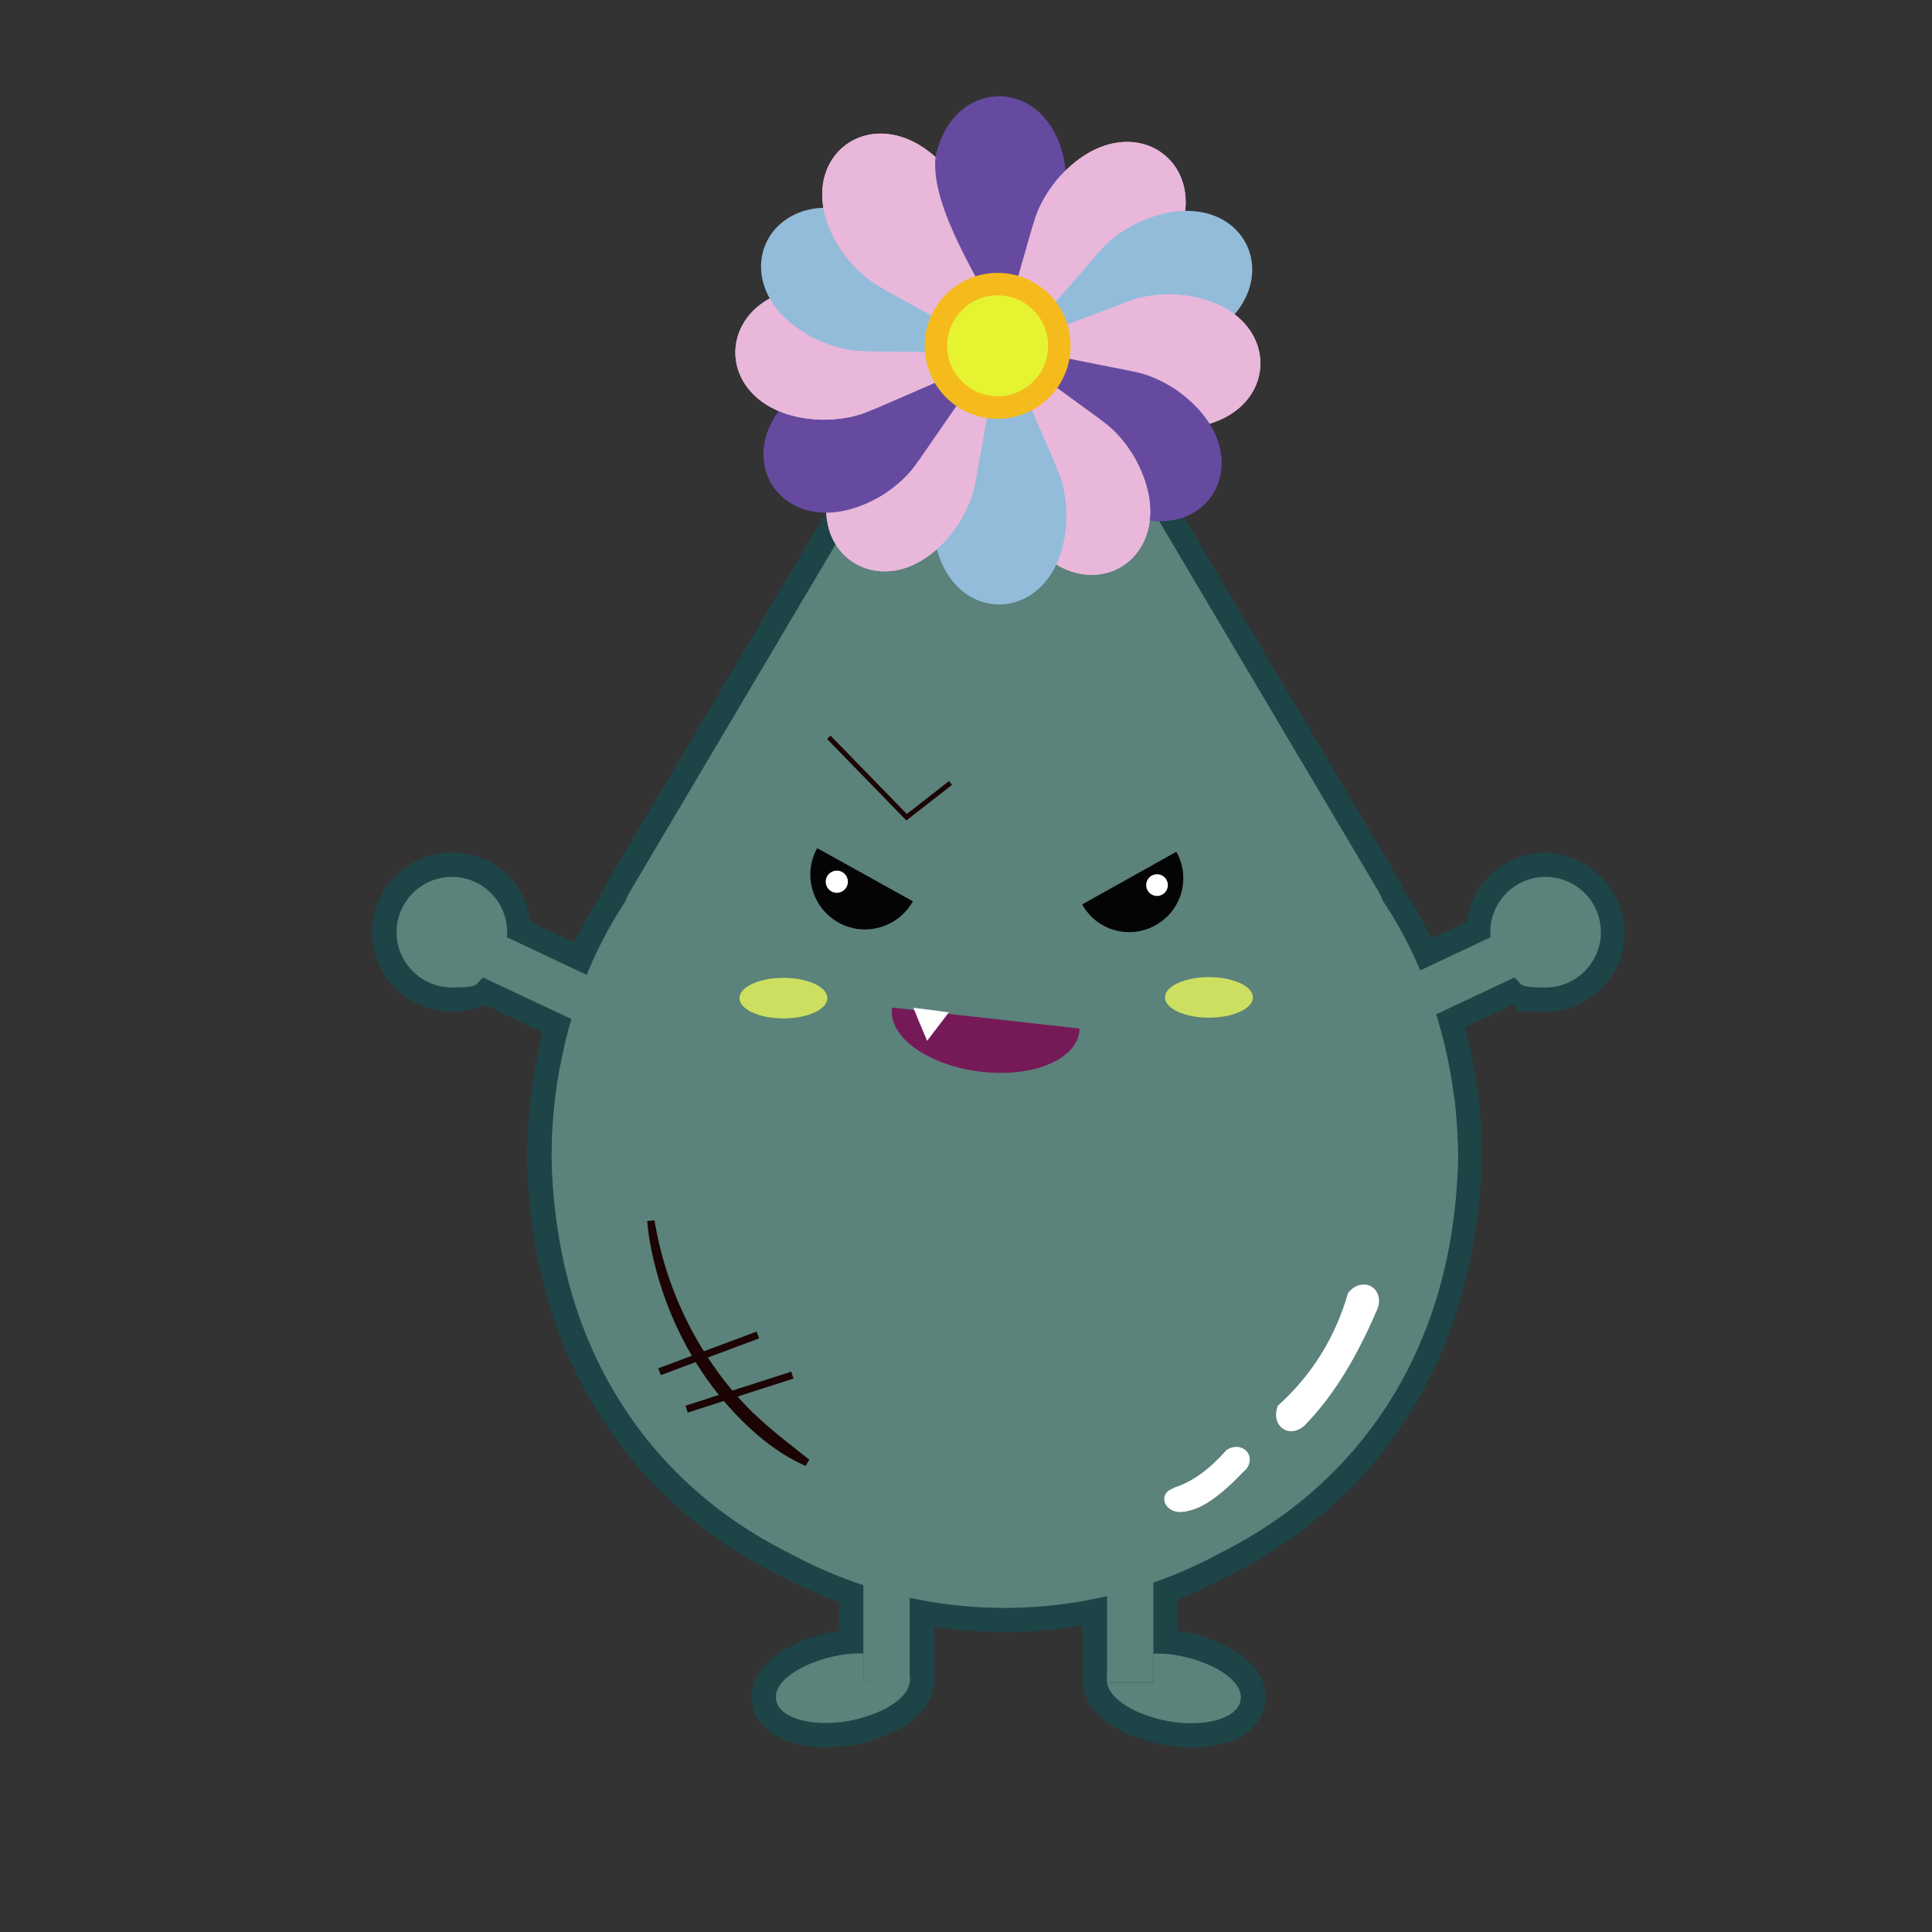 <svg xmlns="http://www.w3.org/2000/svg" id="_&#x5236;&#x4F5C;&#x7528;" data-name="&#x5236;&#x4F5C;&#x7528;" width="800" height="800" viewBox="0 0 800 800"><rect x="0" y="0" width="800" height="800" fill="#333333" stroke="none"/><defs><style>      .st0 {        stroke-width: 3px;      }      .st0, .st1 {        fill: none;        stroke: #1b0403;        stroke-miterlimit: 10;      }      .st2 {        fill: #eaf65a;        opacity: .8;      }      .st3 {        fill: #1b0403;      }      .st4 {        fill: #fff;      }      .st5 {        fill: #050404;      }      .st6 {        fill: #7d014e;        opacity: .8;      }      .st7 {        fill: #e8b7da;      }      .st8 {        fill: #93bcda;      }      .st9 {        fill: #664aa0;      }      .st10 {        fill: #f5bb1c;      }      .st1 {        stroke-width: 2px;      }      .st11 {        fill: #1d4447;      }      .st12 {        fill: #5b827b;      }      .st13 {        fill: #e5f331;      }    </style></defs><g id="_&#x30D5;&#x30C1;" data-name="&#x30D5;&#x30C1;"><g><g id="_&#x4E38;" data-name="&#x4E38;"><path class="st11" d="M416,675.8c-108.9,0-197.5-89-197.5-198.5s88.6-198.5,197.5-198.5,197.5,89,197.5,198.5-88.6,198.5-197.5,198.5Z"></path></g><g id="_&#x80F4;&#x4F53;" data-name="&#x80F4;&#x4F53;"><path class="st11" d="M415.8,673.5c-13.1,0-26.2-1.2-39-3.5-4.8-.9-8.2-5-8.2-9.8v-.4c-.7,1.6-1.7,2.9-3.1,4-1.8,1.3-3.9,2-6,2s-1.8-.1-2.7-.4c-39.1-11.1-72.5-32.8-96.6-62.7-27-33.6-41.1-75.2-42-123.9,0-.1,0-.2,0-.3.2-8.9.8-17.8,1.9-26.5.4-3.2,2.3-6,5.1-7.5,1.5-.8,3.2-1.2,4.8-1.2s.4,0,.5,0l-1.4-.6c-4.2-2-6.5-6.7-5.5-11.2,5.2-22.9,14-43.9,26.1-62.5.6-1.5,1.2-2.9,2-4.3l139.5-235.5c5.1-8.6,14.2-13.8,24.4-13.8s19.3,5.1,24.4,13.8l139.5,235.5c.7,1.2,1.3,2.5,1.9,3.9,12.5,19.1,21.5,40.7,26.7,64.2,1,4.6-1.3,9.2-5.5,11.2l-1.5.7c.2,0,.4,0,.5,0,1.7,0,3.3.4,4.8,1.2,2.8,1.6,4.7,4.4,5.1,7.6,1,8.2,1.6,16.7,1.7,25.1,0,.1,0,.2,0,.3-.8,47-14,87.5-39.3,120.5-22.6,29.5-54.2,51.5-91.4,63.7-1,.3-2.1.5-3.1.5-2.1,0-4.1-.7-5.9-1.9-1.5-1.1-2.6-2.5-3.3-4.1v1.2c0,4.7-3.3,8.8-7.8,9.8-15.2,3.4-31,5.1-46.7,5.1Z"></path></g><g id="_&#x53F3;&#x624B;" data-name="&#x53F3;&#x624B;"><path class="st11" d="M251.9,439.2c-1.4,0-2.9-.3-4.3-1l-47.2-22.2c-4.2,1.9-8.7,2.9-13.4,2.9-18.1,0-32.9-14.8-32.9-32.9s14.8-32.9,32.9-32.9,30.5,12.5,32.6,28.6l44.7,21.1c2.4,1.1,4.3,3.2,5.1,5.7s.8,5.2-.4,7.6l-8.2,17.4c-1.7,3.6-5.3,5.7-9.1,5.7Z"></path></g><g id="_&#x5DE6;&#x624B;" data-name="&#x5DE6;&#x624B;"><path class="st11" d="M575.2,439.2c-3.8,0-7.3-2.1-9.1-5.7l-8.2-17.4c-1.1-2.4-1.3-5.1-.4-7.6s2.7-4.5,5.1-5.7l44.7-21.1c2.1-16.1,15.9-28.6,32.6-28.6s32.9,14.8,32.9,32.9-14.8,32.9-32.9,32.9-9.2-1-13.4-2.9l-47.2,22.2c-1.4.6-2.8,1-4.3,1Z"></path></g><g id="_&#x8DB3;" data-name="&#x8DB3;"><g id="_&#x53F3;&#x8DB3;&#x5148;" data-name="&#x53F3;&#x8DB3;&#x5148;"><path class="st11" d="M341.9,723.5c-16.8,0-28.4-6.8-30.4-17.7-1-5.2.6-10.8,4.5-15.4,6.3-7.6,22.3-15.7,39.4-15.7s1.9,0,2.8,0c5.3.3,9.4,4.7,9.4,10v1.9h2.3c1.5-1.4,3.5-2.4,5.8-2.7.4,0,.7,0,1.1,0,4.7,0,8.8,3.3,9.8,7.9,1,4.9,0,9.8-2.9,14.3-5.1,7.7-16.1,13.7-30.1,16.4,0,0,0,0-.1,0-3.8.7-7.6,1-11.4,1Z"></path></g><g id="_&#x53F3;&#x8DB3;" data-name="&#x53F3;&#x8DB3;"><rect class="st11" x="347.5" y="615.1" width="39.2" height="91.5" rx="10" ry="10"></rect></g><g id="_&#x5DE6;&#x8DB3;&#x5148;" data-name="&#x5DE6;&#x8DB3;&#x5148;"><path class="st11" d="M493.2,723.5c-3.7,0-7.5-.3-11.4-1,0,0,0,0-.1,0-14-2.7-25-8.6-30.1-16.4-3-4.5-4-9.4-2.9-14.3,1-4.7,5.1-7.9,9.8-7.9s.7,0,1.1,0c2.2.2,4.2,1.2,5.8,2.7h2.3v-1.9c0-5.3,4.1-9.6,9.4-10,.9,0,1.8,0,2.8,0,17.1,0,33,8.1,39.4,15.7,3.9,4.7,5.5,10.2,4.5,15.5-1.9,10.9-13.6,17.7-30.3,17.7Z"></path></g><g id="_&#x5DE6;&#x8DB3;" data-name="&#x5DE6;&#x8DB3;"><rect class="st11" x="448.4" y="615.1" width="39.2" height="91.5" rx="10" ry="10"></rect></g></g></g></g><g id="_&#x4F53;" data-name="&#x4F53;"><g><ellipse id="_&#x4E38;1" data-name="&#x4E38;" class="st12" cx="416" cy="477.3" rx="187.5" ry="188.5"></ellipse><g id="_&#x80F4;&#x4F53;1" data-name="&#x80F4;&#x4F53;"><path class="st12" d="M586,440.7l12.5-5.9c-5.2-23.6-14.1-44.2-25.9-61.8-.4-1.1-.9-2.3-1.5-3.4l-139.5-235.5c-7-11.8-24.5-11.8-31.5,0l-139.5,235.5c-.7,1.2-1.2,2.4-1.6,3.6-11.5,17.3-20.2,37.4-25.4,60.3l15.6,7.4-8.2,17.4-10.8-5.1c-1,8.2-1.7,16.6-1.8,25.4,1.7,98,60.6,157,131.3,177.2v-30.6h19.2v35c27,4.9,55,4.4,81.8-1.5v-33.6h19.2v28.3c67.3-22.1,122.3-80.3,123.9-174.9-.1-8.3-.7-16.3-1.6-24.1l-7.6,3.6-8.2-17.4Z"></path></g><path id="_&#x53F3;&#x624B;1" data-name="&#x53F3;&#x624B;" class="st12" d="M260.1,411.8l-15.6-7.4-34.6-16.3c0-.7.1-1.4.1-2.1,0-12.7-10.3-22.9-22.9-22.9s-22.9,10.3-22.9,22.9,10.3,22.9,22.9,22.9,9.3-1.5,13-4.1l41,19.3,10.8,5.1,8.2-17.4Z"></path><path id="_&#x53F3;&#x624B;2" data-name="&#x53F3;&#x624B;" class="st12" d="M567,411.8l15.6-7.4,34.6-16.3c0-.7-.1-1.4-.1-2.1,0-12.7,10.3-22.9,22.9-22.9,12.7,0,22.9,10.3,22.9,22.9s-10.3,22.9-22.9,22.9-9.3-1.5-13-4.1l-41,19.3-10.8,5.1-8.2-17.4Z"></path><g id="_&#x8DB3;1" data-name="&#x8DB3;"><g id="_&#x53F3;&#x8DB3;&#x5148;1" data-name="&#x53F3;&#x8DB3;&#x5148;"><path class="st12" d="M375.7,696.6h-18.2v-11.9c-14.5-.9-38.1,8.4-36.1,19.3,1.3,7.5,14.8,11.3,30.1,8.6,15-2.9,26.9-10.5,25.1-18.8v2.7h-.9Z"></path></g><path id="_&#x53F3;&#x8DB3;1" data-name="&#x53F3;&#x8DB3;" class="st12" d="M357.5,625.1v71.5h19.2v-71.5h-19.2Z"></path><g id="_&#x5DE6;&#x8DB3;&#x5148;1" data-name="&#x5DE6;&#x8DB3;&#x5148;"><path class="st12" d="M459.4,696.6h-.9v-2.7c-1.8,8.3,10.2,15.9,25.1,18.8,15.3,2.7,28.8-1.1,30.1-8.6,2-10.9-21.6-20.3-36.1-19.3v11.9h-18.2Z"></path></g><path id="_&#x5DE6;&#x8DB3;1" data-name="&#x5DE6;&#x8DB3;" class="st12" d="M458.4,625.1v71.5h19.2v-71.5h-19.2Z"></path></g></g></g><g id="_&#x50B7;" data-name="&#x50B7;"><g id="_&#x50B7;3" data-name="&#x50B7;3"><path class="st3" d="M271,505.3c4.9,29.8,19.2,58.5,40.8,79.7,7.3,7,15.3,13.1,23.3,19.4l-1.5,2.6c-9.6-4.2-18.2-10.7-25.6-18-18.8-18.3-31.6-42.4-37.5-67.9-1.2-5.1-2.1-10.2-2.5-15.5,0,0,3-.3,3-.3h0Z"></path></g><line id="_&#x50B7;2" data-name="&#x50B7;2" class="st0" x1="273.1" y1="568" x2="313.8" y2="552.8"></line><line id="_&#x50B7;1" data-name="&#x50B7;1" class="st0" x1="284.3" y1="583.5" x2="328.1" y2="569.4"></line></g><g id="_&#x82B1;" data-name="&#x82B1;"><g id="_&#x82B1;&#x3073;&#x3089;12" data-name="&#x82B1;&#x3073;&#x3089;12"><path class="st9" d="M386.2,76.6c.1-48.6,54.3-49.1,55.4-.5-.1,48.6-54.3,49.1-55.4.5Z"></path><path class="st9" d="M412.3,144.3l-21.1-46.2c-1.1-2.3.2-5.2,2.3-5.3l41.2-.4c2.1,0,3.4,2.9,2.4,5.2l-20.2,46.6c-1,2.3-3.6,2.4-4.7,0Z"></path><path class="st9" d="M386.2,76.6c.1-48.6,54.3-49.1,55.4-.5-.1,48.6-54.3,49.1-55.4.5Z"></path><path class="st9" d="M412.3,144.3l-21.1-46.2c-1.1-2.3.2-5.2,2.3-5.3l41.2-.4c2.1,0,3.4,2.9,2.4,5.2l-20.2,46.6c-1,2.3-3.6,2.4-4.7,0Z"></path></g><g id="_&#x82B1;&#x3073;&#x3089;11" data-name="&#x82B1;&#x3073;&#x3089;11"><path class="st7" d="M437.7,74.4c31.7-36.8,73.2-2,42.5,35.6-31.7,36.8-73.2,2-42.5-35.6Z"></path><path class="st7" d="M413.5,142.8l14-48.8c.7-2.5,3.6-3.9,5.2-2.5l31.6,26.5c1.6,1.3.7,4.4-1.6,5.5l-45.6,22.3c-2.3,1.1-4.3-.5-3.6-3Z"></path><path class="st7" d="M437.7,74.4c31.7-36.8,73.2-2,42.5,35.6-31.7,36.8-73.2,2-42.5-35.6Z"></path><path class="st7" d="M413.5,142.8l14-48.8c.7-2.5,3.6-3.9,5.2-2.5l31.6,26.5c1.6,1.3.7,4.4-1.6,5.5l-45.6,22.3c-2.3,1.1-4.3-.5-3.6-3Z"></path></g><g id="_&#x82B1;&#x3073;&#x3089;10" data-name="&#x82B1;&#x3073;&#x3089;10"><path class="st8" d="M495,142.2c43.8-21.1,20.9-70.2-23.4-50.2-43.8,21.1-20.9,70.2,23.4,50.2Z"></path><path class="st8" d="M422.7,147.9l50.8-.9c2.5,0,4.6-2.5,3.8-4.3l-17.4-37.4c-.9-1.9-4.1-1.8-5.7.1l-33.3,38.3c-1.7,1.9-.6,4.3,2,4.2Z"></path></g><g id="_&#x82B1;&#x3073;&#x3089;9" data-name="&#x82B1;&#x3073;&#x3089;9"><path class="st7" d="M487.1,122c48.5,3.5,45.3,57.6-3.3,55.3-48.5-3.5-45.3-57.6,3.3-55.3Z"></path><path class="st7" d="M417.9,143.4l47.5-17.8c2.4-.9,5.2.6,5.1,2.6l-2.4,41.2c-.1,2.1-3.1,3.2-5.4,2l-45.1-23.3c-2.3-1.2-2.1-3.8.3-4.6Z"></path><path class="st7" d="M487.1,122c48.5,3.5,45.3,57.6-3.3,55.3-48.5-3.5-45.3-57.6,3.3-55.3Z"></path><path class="st7" d="M417.9,143.4l47.5-17.8c2.4-.9,5.2.6,5.1,2.6l-2.4,41.2c-.1,2.1-3.1,3.2-5.4,2l-45.1-23.3c-2.3-1.2-2.1-3.8.3-4.6Z"></path></g><g id="_&#x82B1;&#x3073;&#x3089;8" data-name="&#x82B1;&#x3073;&#x3089;8"><path class="st9" d="M455.8,207.2c40.1,27.5,71.3-16.8,31.9-45.3-40.1-27.5-71.3,16.8-31.9,45.3Z"></path><path class="st9" d="M415,147.4l26.1,43.6c1.3,2.2,4.4,2.8,5.6,1.1l23.8-33.7c1.2-1.7-.4-4.4-2.9-4.9l-49.8-9.9c-2.5-.5-4,1.6-2.7,3.8Z"></path></g><g id="_&#x82B1;&#x3073;&#x3089;7" data-name="&#x82B1;&#x3073;&#x3089;7"><path class="st7" d="M469.8,189.5c23.7,42.4-23.3,69.5-48.1,27.6-23.7-42.4,23.3-69.5,48.1-27.6Z"></path><path class="st7" d="M413.9,143.3l41,29.9c2.1,1.5,2.4,4.7.6,5.7l-35.7,20.6c-1.8,1-4.4-.8-4.6-3.4l-5.3-50.5c-.3-2.5,2-3.8,4-2.3Z"></path><path class="st7" d="M469.8,189.5c23.7,42.4-23.3,69.5-48.1,27.6-23.7-42.4,23.3-69.5,48.1-27.6Z"></path><path class="st7" d="M413.9,143.3l41,29.9c2.1,1.5,2.4,4.7.6,5.7l-35.7,20.6c-1.8,1-4.4-.8-4.6-3.4l-5.3-50.5c-.3-2.5,2-3.8,4-2.3Z"></path></g><g id="_&#x82B1;&#x3073;&#x3089;6" data-name="&#x82B1;&#x3073;&#x3089;6"><path class="st8" d="M386.2,213.6c.1,48.6,54.3,49.1,55.4.5-.1-48.6-54.3-49.1-55.4-.5Z"></path><path class="st8" d="M412.3,145.9l-21.1,46.2c-1.1,2.3.2,5.2,2.3,5.3l41.2.4c2.1,0,3.4-2.9,2.4-5.2l-20.2-46.6c-1-2.3-3.6-2.4-4.7,0Z"></path><path class="st8" d="M412.3,145.9l-21.1,46.2c-1.1,2.3.2,5.2,2.3,5.3l41.2.4c2.1,0,3.4-2.9,2.4-5.2l-20.2-46.6c-1-2.3-3.6-2.4-4.7,0Z"></path></g><g id="_&#x82B1;&#x3073;&#x3089;5" data-name="&#x82B1;&#x3073;&#x3089;5"><path class="st7" d="M396.2,217.9c-27.7,39.9-72.6,9.5-45.9-31.1,27.7-39.9,72.6-9.5,45.9,31.1Z"></path><path class="st7" d="M413.2,147.4l-8.9,50c-.4,2.5-3.2,4.2-4.9,3l-34.2-23.1c-1.7-1.2-1.2-4.3,1-5.6l43.1-26.9c2.2-1.4,4.3,0,3.9,2.6Z"></path><path class="st7" d="M396.2,217.9c-27.7,39.9-72.6,9.5-45.9-31.1,27.7-39.9,72.6-9.5,45.9,31.1Z"></path><path class="st7" d="M413.2,147.4l-8.9,50c-.4,2.5-3.2,4.2-4.9,3l-34.2-23.1c-1.7-1.2-1.2-4.3,1-5.6l43.1-26.9c2.2-1.4,4.3,0,3.9,2.6Z"></path></g><g id="_&#x82B1;&#x3073;&#x3089;4" data-name="&#x82B1;&#x3073;&#x3089;4"><path class="st9" d="M365.1,205.2c-41.8,24.8-70-21.5-28.9-47.3,41.8-24.8,70,21.5,28.9,47.3Z"></path><path class="st9" d="M409.8,148.2l-28.9,41.8c-1.4,2.1-4.6,2.5-5.7.7l-21.5-35.2c-1.1-1.8.7-4.4,3.3-4.7l50.4-6.6c2.5-.3,3.9,1.9,2.4,4Z"></path></g><g id="_&#x82B1;&#x3073;&#x3089;3" data-name="&#x82B1;&#x3073;&#x3089;3"><path class="st7" d="M340.7,173.8c-48.6-1.1-48.1-55.3.5-55.4,48.6,1.1,48.1,55.3-.5,55.4Z"></path><path class="st7" d="M408.8,149.1l-46.6,20.2c-2.3,1-5.2-.3-5.2-2.4l.4-41.2c0-2.1,2.9-3.3,5.3-2.3l46.2,21.1c2.3,1.1,2.3,3.6,0,4.7Z"></path><path class="st7" d="M340.7,173.8c-48.6-1.1-48.1-55.3.5-55.4,48.6,1.1,48.1,55.3-.5,55.4Z"></path><path class="st7" d="M408.8,149.1l-46.6,20.2c-2.3,1-5.2-.3-5.2-2.4l.4-41.2c0-2.1,2.9-3.3,5.3-2.3l46.2,21.1c2.3,1.1,2.3,3.6,0,4.7Z"></path></g><g id="_&#x82B1;&#x3073;&#x3089;2" data-name="&#x82B1;&#x3073;&#x3089;2"><path class="st8" d="M338.9,140.9c-44-20.7-21.4-70,23-50.4,44,20.7,21.4,70-23,50.4Z"></path><path class="st8" d="M411.2,146l-50.8-.5c-2.5,0-4.7-2.4-3.8-4.3l17.1-37.5c.9-1.9,4-1.9,5.7,0l33.7,38c1.7,1.9.6,4.3-1.9,4.2Z"></path></g><g id="_&#x82B1;&#x3073;&#x3089;1" data-name="&#x82B1;&#x3073;&#x3089;1"><path class="st7" d="M350,105.9c-28.9-39.1,14.3-71.8,44.2-33.5,28.9,39.1-14.3,71.8-44.2,33.5Z"></path><path class="st7" d="M411.3,144.7l-44.5-24.5c-2.2-1.2-3-4.3-1.3-5.6l32.9-24.9c1.6-1.3,4.4.3,5,2.8l11.6,49.4c.6,2.5-1.5,4-3.7,2.8Z"></path><path class="st7" d="M350,105.9c-28.9-39.1,14.3-71.8,44.2-33.5,28.9,39.1-14.3,71.8-44.2,33.5Z"></path><path class="st7" d="M411.3,144.7l-44.5-24.5c-2.2-1.2-3-4.3-1.3-5.6l32.9-24.9c1.6-1.3,4.4.3,5,2.8l11.6,49.4c.6,2.5-1.5,4-3.7,2.8Z"></path></g><path id="_&#x82B1;&#x3073;&#x3089;0" data-name="&#x82B1;&#x3073;&#x3089;0" class="st9" d="M387.4,64.9c-2.4,21.2,19.6,53,26.6,69.1l-10.1-54-16.6-15.1"></path><g id="_&#x82B1;_x3000_&#x4E2D;&#x592E;" data-name="&#x82B1;_x3000_&#x4E2D;&#x592E;"><circle id="_&#x82B1;_&#x4E2D;&#x592E;__xFF75__xFF9A__xFF9D__xFF7C__xFF9E_" data-name="&#x82B1;_&#x4E2D;&#x592E;__xFF75__xFF9A__xFF9D__xFF7C__xFF9E_" class="st10" cx="413.1" cy="143.2" r="30.2"></circle><circle id="_&#x82B1;_&#x4E2D;&#x592E;_&#x9EC4;&#x8272;" data-name="&#x82B1;_&#x4E2D;&#x592E;_&#x9EC4;&#x8272;" class="st13" cx="413.1" cy="143.2" r="20.9"></circle></g></g><path id="_&#x8276;2" data-name="&#x8276;2" class="st4" d="M570,542.8c1.9-3.7,1.1-8-2-10-3.1-1.9-7.3-.7-9.8,2.6h0c-5.4,18.7-15.2,34.2-29,46.6h0c-1.6,3.7-.8,7.8,2.2,9.7,3,1.9,7,.8,9.6-2.3h0c11.7-12.1,21.1-28.2,29-46.6h0Z"></path><path id="_&#x8276;1" data-name="&#x8276;1" class="st4" d="M514.9,609.4c2.7-2.1,3.4-5.7,1.6-8.1s-5.4-2.9-8.2-1.1h0s0,0,0,0c-.1,0-.2.1-.3.2s-.2.1-.3.2c-6.5,7.4-13.6,12.9-21.5,15.4-.1,0-.2.1-.3.2s-.2.1-.3.2h0s0,0,0,0c-4.1,1.3-4.6,5.6-1.6,8.1,1.7,1.5,4.5,2.1,8.2,1.1h0c5.8-1.2,13.2-6.2,22.7-16.2h0Z"></path><ellipse id="_xFF81__xFF70__xFF78_&#x53F3;" class="st2" cx="324.4" cy="413.3" rx="18.2" ry="8.4"></ellipse><ellipse id="_xFF81__xFF70__xFF78_&#x5DE6;" class="st2" cx="500.6" cy="413" rx="18.2" ry="8.4"></ellipse><path id="_&#x53E3;" data-name="&#x53E3;" class="st6" d="M447,425.9c0,10.7-14.7,19.1-35.2,18.3-23.7-.9-44.3-13.4-42.4-27"></path><g id="_&#x53F3;&#x76EE;" data-name="&#x53F3;&#x76EE;"><path id="_&#x53F3;&#x9ED2;&#x76EE;" data-name="&#x53F3;&#x9ED2;&#x76EE;" class="st5" d="M378,373.2c-6.1,10.9-19.9,14.9-30.8,8.8-10.9-6.1-14.9-19.9-8.8-30.8"></path><circle id="_&#x53F3;&#x76EE;_x3000_&#x5149;" data-name="&#x53F3;&#x76EE;_x3000_&#x5149;" class="st4" cx="346.5" cy="365.1" r="4.6"></circle></g><g id="_&#x5DE6;&#x76EE;" data-name="&#x5DE6;&#x76EE;"><path id="_&#x5DE6;&#x9ED2;&#x76EE;" data-name="&#x5DE6;&#x9ED2;&#x76EE;" class="st5" d="M448.1,374.5c6,10.8,19.6,14.7,30.4,8.6,10.8-6,14.7-19.6,8.6-30.4"></path><circle id="_&#x5DE6;&#x76EE;_x3000_&#x5149;" data-name="&#x5DE6;&#x76EE;_x3000_&#x5149;" class="st4" cx="479.1" cy="366.5" r="4.5"></circle></g><polyline id="_&#x7709;&#x6BDB;" data-name="&#x7709;&#x6BDB;" class="st1" points="343.2 305.3 375.4 338.4 393.6 324.2"></polyline><polygon id="_&#x6B6F;" data-name="&#x6B6F;" class="st4" points="383.9 431 381 424.1 378.2 417.3 385.5 418.2 392.9 419.2 388.4 425.1 383.9 431"></polygon></svg>